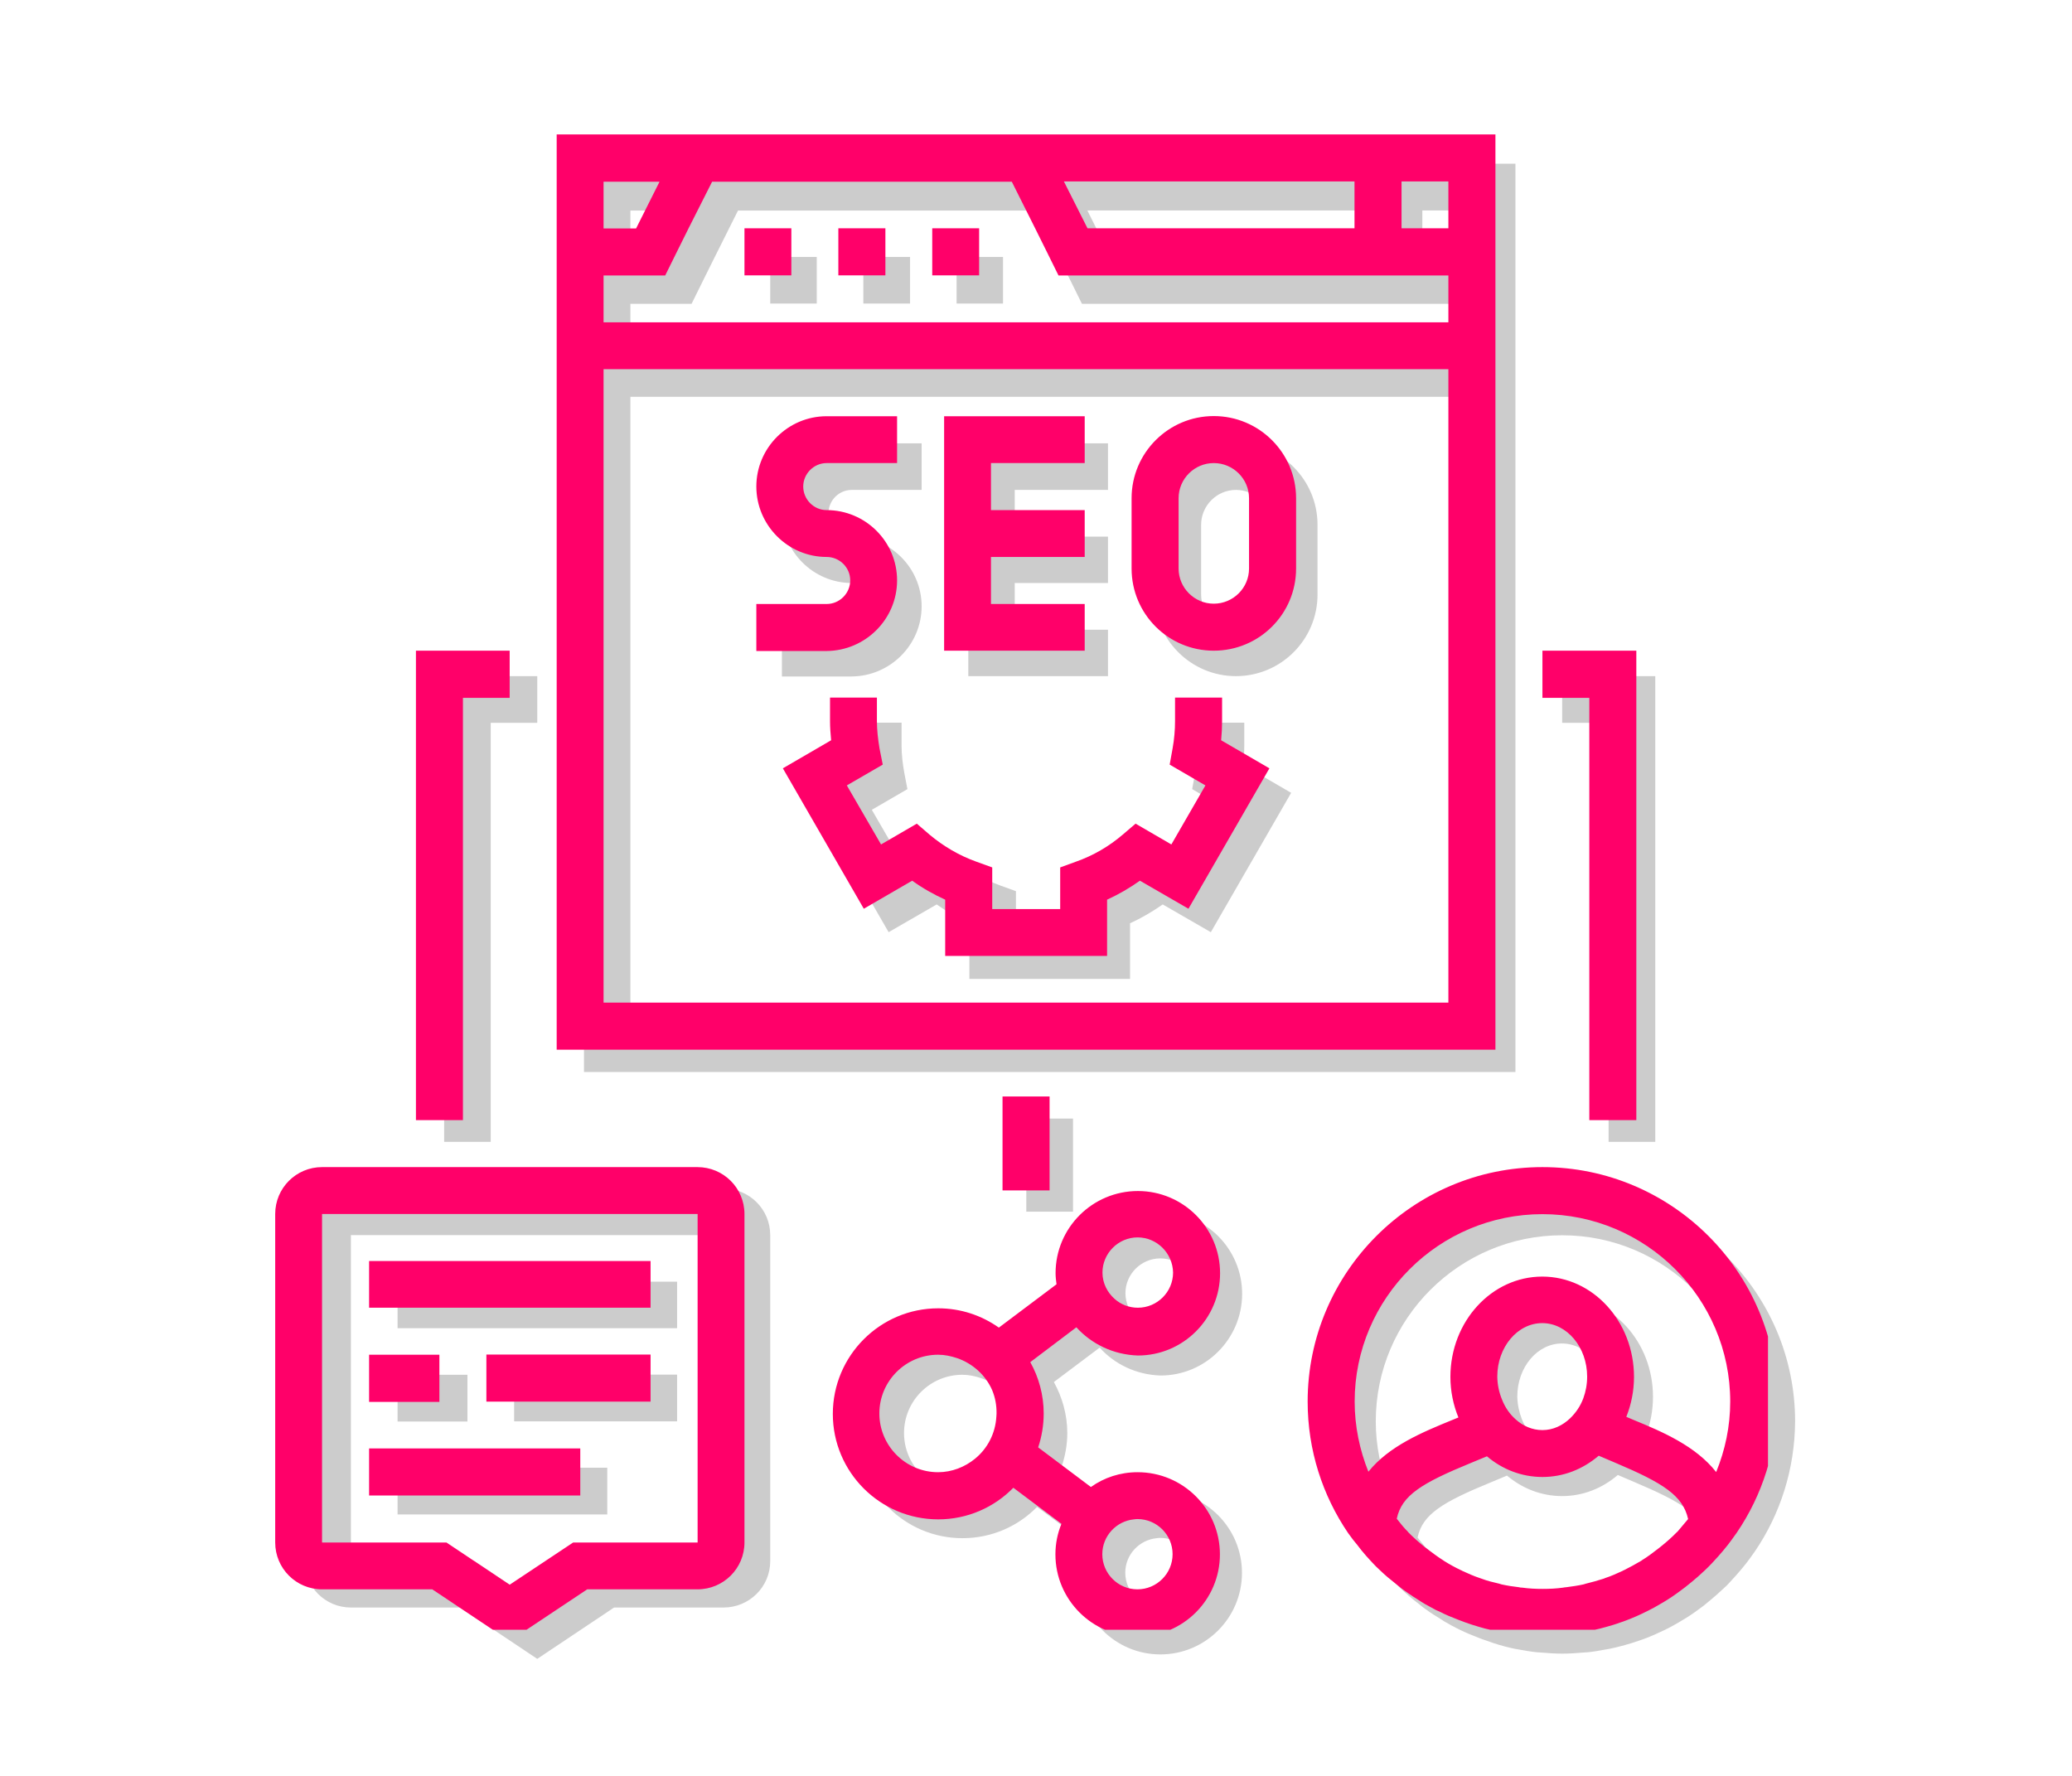 <svg xmlns="http://www.w3.org/2000/svg" xmlns:xlink="http://www.w3.org/1999/xlink" width="70" zoomAndPan="magnify" viewBox="0 0 52.5 45" height="60" preserveAspectRatio="xMidYMid meet" version="1.0"><defs><filter x="0%" y="0%" width="100%" height="100%" id="3b3df51327"><feColorMatrix values="0 0 0 0 1 0 0 0 0 1 0 0 0 0 1 0 0 0 1 0" color-interpolation-filters="sRGB"/></filter><mask id="ae0301d16f"><g filter="url(#3b3df51327)"><rect x="-5.25" width="63" fill="#000000" y="-4.5" height="54" fill-opacity="0.2"/></g></mask><clipPath id="94a974454c"><path d="M 0.652 0.148 L 38.543 0.148 L 38.543 38.039 L 0.652 38.039 Z M 0.652 0.148 " clip-rule="nonzero"/></clipPath><clipPath id="bb62cb7439"><rect x="0" width="40" y="0" height="40"/></clipPath><clipPath id="2c32637c68"><path d="M 6.91 3.406 L 44.797 3.406 L 44.797 41.297 L 6.91 41.297 Z M 6.91 3.406 " clip-rule="nonzero"/></clipPath></defs><g mask="url(#ae0301d16f)"><g transform="matrix(1, 0, 0, 1, 7, 4)"><g clip-path="url(#bb62cb7439)"><g clip-path="url(#94a974454c)"><path fill="#000000" d="M 5.434 24.934 L 4.254 24.934 L 4.254 13.133 L 6.613 13.133 L 6.613 14.316 L 5.434 14.316 Z M 33.758 24.934 L 34.941 24.934 L 34.941 13.133 L 32.582 13.133 L 32.582 14.316 L 33.758 14.316 Z M 31.398 23.164 L 7.797 23.164 L 7.797 0.148 L 31.398 0.148 Z M 30.215 6.055 L 8.973 6.055 L 8.973 21.984 L 30.215 21.984 Z M 8.973 2.516 L 9.789 2.516 L 10.379 1.336 L 8.973 1.336 Z M 8.973 4.875 L 30.215 4.875 L 30.215 3.699 L 20.414 3.699 L 20.121 3.105 L 19.828 2.516 L 19.234 1.336 L 11.699 1.336 L 11.109 2.516 L 10.816 3.105 L 10.523 3.699 L 8.973 3.699 Z M 20.551 1.332 L 21.141 2.512 L 27.855 2.512 L 27.855 1.332 Z M 29.039 1.332 L 29.039 2.512 L 30.215 2.512 L 30.215 1.332 Z M 17.238 3.102 L 17.238 3.691 L 18.414 3.691 L 18.414 2.512 L 17.238 2.512 Z M 14.875 3.102 L 14.875 3.691 L 16.059 3.691 L 16.059 2.512 L 14.875 2.512 Z M 12.516 3.102 L 12.516 3.691 L 13.695 3.691 L 13.695 2.512 L 12.516 2.512 Z M 22.25 11.066 L 22.25 9.297 C 22.25 8.156 23.176 7.23 24.316 7.23 C 25.457 7.23 26.383 8.156 26.383 9.297 L 26.383 11.066 C 26.383 12.207 25.457 13.133 24.316 13.133 C 23.176 13.133 22.25 12.207 22.25 11.066 Z M 23.434 11.066 C 23.434 11.555 23.832 11.949 24.316 11.949 C 24.805 11.949 25.203 11.555 25.203 11.066 L 25.203 9.297 C 25.203 8.812 24.805 8.414 24.316 8.414 C 23.832 8.414 23.434 8.812 23.434 9.297 Z M 21.074 11.957 L 18.711 11.957 L 18.711 10.773 L 21.074 10.773 L 21.074 9.598 L 18.711 9.598 L 18.711 8.414 L 21.074 8.414 L 21.074 7.234 L 17.535 7.234 L 17.535 13.133 L 21.074 13.133 Z M 16.352 11.363 C 16.352 10.387 15.555 9.598 14.582 9.598 C 14.258 9.598 13.992 9.328 13.992 9.004 C 13.992 8.68 14.258 8.414 14.582 8.414 L 16.352 8.414 L 16.352 7.234 L 14.582 7.234 C 13.609 7.234 12.812 8.031 12.812 9.004 C 12.812 9.977 13.609 10.773 14.582 10.773 C 14.906 10.773 15.176 11.039 15.176 11.363 C 15.176 11.688 14.906 11.957 14.582 11.957 L 12.812 11.957 L 12.812 13.141 L 14.582 13.141 C 15.555 13.133 16.352 12.34 16.352 11.363 Z M 15.09 16.52 L 15.992 15.996 L 15.914 15.59 C 15.871 15.352 15.844 15.121 15.844 14.902 L 15.844 14.312 L 14.668 14.312 L 14.668 14.902 C 14.668 15.059 14.676 15.223 14.691 15.383 L 13.48 16.09 L 15.516 19.621 L 16.734 18.918 C 16.996 19.105 17.273 19.262 17.562 19.395 L 17.562 20.805 L 21.633 20.805 L 21.633 19.395 C 21.926 19.262 22.203 19.098 22.461 18.918 L 23.68 19.621 L 25.715 16.09 L 24.5 15.383 C 24.516 15.223 24.527 15.059 24.527 14.902 L 24.527 14.312 L 23.344 14.312 L 23.344 14.902 C 23.344 15.121 23.324 15.352 23.281 15.59 L 23.207 15.996 L 24.109 16.52 L 23.25 18.004 L 22.348 17.484 L 22.031 17.754 C 21.684 18.055 21.285 18.281 20.848 18.441 L 20.453 18.582 L 20.453 19.629 L 18.742 19.629 L 18.742 18.582 L 18.352 18.441 C 17.918 18.281 17.52 18.055 17.168 17.754 L 16.848 17.484 L 15.949 18.004 Z M 12.516 27.297 L 12.516 35.559 C 12.516 36.207 11.988 36.734 11.332 36.734 L 8.559 36.734 L 6.613 38.035 L 4.668 36.734 L 1.891 36.734 C 1.242 36.734 0.715 36.207 0.715 35.559 L 0.715 27.297 C 0.715 26.645 1.242 26.117 1.891 26.117 L 11.332 26.117 C 11.988 26.117 12.516 26.645 12.516 27.297 Z M 8.211 35.559 L 11.34 35.559 L 11.34 27.297 L 1.891 27.297 L 1.891 35.559 L 5.023 35.559 L 6.613 36.621 Z M 4.844 30.836 L 3.074 30.836 L 3.074 32.02 L 4.844 32.02 Z M 6.027 32.016 L 10.156 32.016 L 10.156 30.832 L 6.027 30.832 Z M 3.074 29.656 L 10.156 29.656 L 10.156 28.477 L 3.074 28.477 Z M 3.074 34.375 L 8.387 34.375 L 8.387 33.191 L 3.074 33.191 Z M 37.465 35.312 L 37.336 35.492 C 37.305 35.531 37.273 35.574 37.242 35.617 C 37.164 35.715 37.086 35.809 37.004 35.902 C 36.949 35.961 36.898 36.02 36.844 36.078 C 36.789 36.141 36.727 36.203 36.664 36.258 C 36.605 36.312 36.547 36.363 36.488 36.418 C 36.387 36.504 36.285 36.594 36.176 36.68 C 36.133 36.711 36.094 36.742 36.051 36.773 C 35.91 36.879 35.762 36.977 35.609 37.066 C 35.586 37.082 35.559 37.098 35.531 37.113 C 35.441 37.164 35.348 37.219 35.254 37.266 C 35.234 37.273 35.215 37.285 35.191 37.297 C 35.023 37.379 34.855 37.453 34.691 37.516 C 34.637 37.535 34.578 37.559 34.527 37.574 C 34.414 37.613 34.293 37.652 34.176 37.684 C 34.082 37.711 33.984 37.734 33.883 37.758 C 33.816 37.773 33.754 37.789 33.684 37.797 C 33.539 37.824 33.387 37.852 33.234 37.867 C 33.191 37.871 33.156 37.871 33.113 37.875 C 32.941 37.891 32.766 37.902 32.586 37.902 C 32.406 37.902 32.23 37.891 32.059 37.875 C 32.016 37.871 31.98 37.871 31.938 37.867 C 31.785 37.852 31.633 37.824 31.48 37.797 C 31.414 37.789 31.352 37.773 31.281 37.758 C 31.184 37.734 31.082 37.711 30.984 37.68 C 30.871 37.645 30.754 37.609 30.645 37.566 C 30.586 37.547 30.527 37.527 30.473 37.504 C 30.309 37.441 30.148 37.375 29.988 37.297 C 29.957 37.281 29.934 37.27 29.902 37.254 C 29.812 37.207 29.719 37.16 29.629 37.105 C 29.594 37.086 29.562 37.066 29.531 37.043 C 29.387 36.957 29.246 36.867 29.109 36.766 C 29.062 36.734 29.016 36.699 28.977 36.664 C 28.879 36.59 28.785 36.512 28.691 36.434 C 28.625 36.375 28.555 36.312 28.488 36.25 C 28.43 36.191 28.367 36.133 28.309 36.07 C 28.254 36.012 28.199 35.949 28.145 35.887 C 28.062 35.801 27.984 35.703 27.914 35.605 C 27.883 35.562 27.844 35.523 27.812 35.48 L 27.691 35.316 C 27.055 34.375 26.676 33.238 26.676 32.016 C 26.676 28.766 29.324 26.117 32.582 26.117 C 35.836 26.117 38.484 28.766 38.484 32.016 C 38.477 33.234 38.105 34.371 37.465 35.312 Z M 36.242 34.969 C 36.113 34.375 35.609 34.062 34.422 33.559 L 33.992 33.375 C 33.602 33.711 33.113 33.91 32.582 33.91 C 32.051 33.91 31.57 33.715 31.184 33.391 L 30.781 33.559 C 29.547 34.066 29.043 34.371 28.918 34.961 C 29.008 35.07 29.094 35.188 29.195 35.285 C 29.199 35.293 29.199 35.293 29.203 35.297 C 29.32 35.418 29.445 35.527 29.578 35.637 C 29.609 35.664 29.641 35.688 29.672 35.711 C 29.809 35.816 29.941 35.918 30.09 36.008 C 30.094 36.012 30.102 36.012 30.105 36.02 C 30.246 36.109 30.387 36.188 30.535 36.254 C 30.543 36.258 30.555 36.266 30.566 36.27 C 30.707 36.34 30.855 36.402 31.004 36.453 C 31.02 36.457 31.035 36.465 31.051 36.469 C 31.195 36.52 31.344 36.559 31.492 36.594 C 31.512 36.602 31.535 36.605 31.555 36.609 C 31.695 36.641 31.844 36.668 31.988 36.684 C 32.016 36.688 32.043 36.695 32.074 36.695 C 32.246 36.715 32.414 36.727 32.586 36.727 C 32.758 36.727 32.93 36.715 33.098 36.695 C 33.125 36.688 33.152 36.684 33.184 36.684 C 33.328 36.664 33.469 36.641 33.613 36.609 C 33.633 36.605 33.652 36.602 33.676 36.594 C 33.82 36.559 33.969 36.516 34.113 36.469 C 34.129 36.465 34.145 36.457 34.156 36.453 C 34.309 36.402 34.453 36.34 34.594 36.27 C 34.605 36.266 34.617 36.258 34.625 36.254 C 34.773 36.18 34.918 36.102 35.062 36.02 C 35.066 36.012 35.07 36.012 35.078 36.008 C 35.223 35.918 35.359 35.816 35.496 35.711 C 35.527 35.684 35.559 35.656 35.59 35.637 C 35.715 35.531 35.84 35.422 35.957 35.301 C 35.961 35.297 35.965 35.293 35.973 35.293 C 36.062 35.188 36.148 35.078 36.242 34.969 Z M 31.559 31.957 C 31.637 32.156 31.754 32.324 31.898 32.453 C 32.09 32.629 32.324 32.73 32.582 32.73 C 32.848 32.73 33.09 32.617 33.277 32.434 C 33.418 32.297 33.531 32.129 33.605 31.934 C 33.668 31.766 33.707 31.582 33.707 31.387 C 33.707 30.645 33.199 30.043 32.574 30.043 C 31.953 30.043 31.445 30.645 31.445 31.387 C 31.449 31.59 31.492 31.785 31.559 31.957 Z M 36.949 33.785 C 37.176 33.234 37.301 32.637 37.301 32.016 C 37.301 29.414 35.18 27.301 32.582 27.301 C 29.98 27.301 27.859 29.414 27.859 32.016 C 27.859 32.637 27.984 33.234 28.207 33.777 C 28.723 33.129 29.555 32.785 30.324 32.469 L 30.465 32.414 C 30.34 32.098 30.266 31.754 30.266 31.395 C 30.266 30 31.305 28.871 32.574 28.871 C 33.848 28.871 34.883 30 34.883 31.395 C 34.883 31.75 34.816 32.09 34.691 32.398 L 34.871 32.477 C 35.602 32.773 36.434 33.129 36.949 33.785 Z M 20.188 26.703 L 20.188 24.344 L 19.004 24.344 L 19.004 26.703 Z M 20.863 30.148 L 19.703 31.02 C 19.914 31.402 20.043 31.848 20.043 32.312 C 20.043 32.613 19.988 32.898 19.898 33.168 L 21.223 34.16 C 21.559 33.926 21.961 33.789 22.402 33.789 C 23.543 33.789 24.469 34.715 24.469 35.855 C 24.469 36.996 23.543 37.922 22.402 37.922 C 21.262 37.922 20.336 36.996 20.336 35.855 C 20.336 35.586 20.387 35.324 20.488 35.086 L 19.277 34.184 C 18.797 34.676 18.125 34.977 17.387 34.977 C 15.922 34.977 14.734 33.785 14.734 32.324 C 14.734 30.859 15.93 29.672 17.387 29.672 C 17.953 29.672 18.477 29.848 18.91 30.152 L 20.359 29.062 C 20.352 28.977 20.34 28.879 20.34 28.785 C 20.34 27.645 21.266 26.719 22.406 26.719 C 23.547 26.719 24.473 27.645 24.473 28.785 C 24.473 29.926 23.547 30.855 22.406 30.855 C 21.789 30.836 21.238 30.566 20.863 30.148 Z M 21.512 35.852 C 21.512 36.34 21.91 36.734 22.398 36.734 C 22.883 36.734 23.281 36.34 23.281 35.852 C 23.281 35.363 22.883 34.969 22.398 34.969 C 22.363 34.969 22.34 34.973 22.309 34.977 C 21.867 35.02 21.512 35.391 21.512 35.852 Z M 18.742 31.734 C 18.582 31.352 18.258 31.059 17.859 30.922 C 17.707 30.871 17.551 30.836 17.383 30.836 C 16.57 30.836 15.906 31.496 15.906 32.312 C 15.906 33.125 16.566 33.789 17.383 33.789 C 17.734 33.789 18.059 33.66 18.309 33.453 C 18.625 33.199 18.828 32.816 18.848 32.387 C 18.848 32.367 18.855 32.34 18.855 32.32 C 18.859 32.105 18.816 31.91 18.742 31.734 Z M 22.402 27.887 C 21.914 27.887 21.516 28.285 21.516 28.77 C 21.516 29.031 21.637 29.27 21.82 29.43 C 21.977 29.57 22.184 29.656 22.406 29.656 C 22.895 29.656 23.293 29.258 23.293 28.77 C 23.285 28.285 22.887 27.887 22.402 27.887 Z M 22.402 27.887 " fill-opacity="1" fill-rule="nonzero"/></g></g></g></g><g clip-path="url(#2c32637c68)"><path fill="#ff0069" d="M 11.73 28.383 L 10.539 28.383 L 10.539 16.488 L 12.914 16.488 L 12.914 17.684 L 11.73 17.684 Z M 40.27 28.383 L 41.461 28.383 L 41.461 16.488 L 39.082 16.488 L 39.082 17.684 L 40.27 17.684 Z M 37.891 26.598 L 14.105 26.598 L 14.105 3.406 L 37.891 3.406 Z M 36.699 9.355 L 15.293 9.355 L 15.293 25.406 L 36.699 25.406 Z M 15.293 5.789 L 16.117 5.789 L 16.711 4.605 L 15.293 4.605 Z M 15.293 8.168 L 36.699 8.168 L 36.699 6.98 L 26.82 6.98 L 26.527 6.387 L 26.23 5.789 L 25.637 4.605 L 18.043 4.605 L 17.445 5.789 L 17.148 6.387 L 16.855 6.98 L 15.293 6.98 Z M 26.957 4.598 L 27.555 5.785 L 34.32 5.785 L 34.32 4.598 Z M 35.512 4.598 L 35.512 5.785 L 36.699 5.785 L 36.699 4.598 Z M 23.621 6.383 L 23.621 6.977 L 24.809 6.977 L 24.809 5.785 L 23.621 5.785 Z M 21.242 6.383 L 21.242 6.977 L 22.434 6.977 L 22.434 5.785 L 21.242 5.785 Z M 18.863 6.383 L 18.863 6.977 L 20.051 6.977 L 20.051 5.785 L 18.863 5.785 Z M 28.672 14.406 L 28.672 12.625 C 28.672 11.477 29.605 10.543 30.754 10.543 C 31.906 10.543 32.84 11.477 32.84 12.625 L 32.84 14.406 C 32.84 15.559 31.906 16.488 30.754 16.488 C 29.605 16.488 28.672 15.559 28.672 14.406 Z M 29.863 14.406 C 29.863 14.898 30.266 15.297 30.754 15.297 C 31.246 15.297 31.648 14.898 31.648 14.406 L 31.648 12.625 C 31.648 12.133 31.246 11.734 30.754 11.734 C 30.266 11.734 29.863 12.133 29.863 12.625 Z M 27.484 15.305 L 25.109 15.305 L 25.109 14.113 L 27.484 14.113 L 27.484 12.926 L 25.109 12.926 L 25.109 11.734 L 27.484 11.734 L 27.484 10.547 L 23.922 10.547 L 23.922 16.488 L 27.484 16.488 Z M 22.73 14.707 C 22.73 13.723 21.93 12.926 20.945 12.926 C 20.621 12.926 20.352 12.656 20.352 12.328 C 20.352 12.004 20.621 11.734 20.945 11.734 L 22.73 11.734 L 22.73 10.547 L 20.945 10.547 C 19.965 10.547 19.164 11.348 19.164 12.328 C 19.164 13.309 19.965 14.113 20.945 14.113 C 21.273 14.113 21.543 14.379 21.543 14.707 C 21.543 15.035 21.273 15.305 20.945 15.305 L 19.164 15.305 L 19.164 16.496 L 20.945 16.496 C 21.93 16.488 22.73 15.688 22.73 14.707 Z M 21.457 19.902 L 22.367 19.375 L 22.285 18.965 C 22.246 18.727 22.219 18.492 22.219 18.273 L 22.219 17.676 L 21.031 17.676 L 21.031 18.273 C 21.031 18.43 21.043 18.594 21.059 18.758 L 19.836 19.469 L 21.887 23.027 L 23.113 22.316 C 23.379 22.508 23.656 22.664 23.949 22.797 L 23.949 24.223 L 28.051 24.223 L 28.051 22.797 C 28.344 22.664 28.625 22.5 28.883 22.316 L 30.113 23.027 L 32.164 19.469 L 30.941 18.758 C 30.957 18.594 30.965 18.43 30.965 18.273 L 30.965 17.676 L 29.773 17.676 L 29.773 18.273 C 29.773 18.492 29.754 18.727 29.711 18.965 L 29.637 19.375 L 30.543 19.902 L 29.68 21.398 L 28.773 20.871 L 28.449 21.148 C 28.102 21.445 27.703 21.68 27.258 21.836 L 26.863 21.98 L 26.863 23.035 L 25.141 23.035 L 25.141 21.98 L 24.742 21.836 C 24.305 21.68 23.906 21.445 23.551 21.148 L 23.23 20.871 L 22.324 21.398 Z M 18.863 30.762 L 18.863 39.086 C 18.863 39.742 18.332 40.273 17.672 40.273 L 14.879 40.273 L 12.914 41.582 L 10.953 40.273 L 8.16 40.273 C 7.504 40.273 6.973 39.742 6.973 39.086 L 6.973 30.762 C 6.973 30.105 7.504 29.574 8.16 29.574 L 17.672 29.574 C 18.332 29.574 18.863 30.105 18.863 30.762 Z M 14.523 39.086 L 17.676 39.086 L 17.676 30.762 L 8.16 30.762 L 8.16 39.086 L 11.312 39.086 L 12.914 40.156 Z M 11.133 34.328 L 9.352 34.328 L 9.352 35.523 L 11.133 35.523 Z M 12.324 35.516 L 16.484 35.516 L 16.484 34.324 L 12.324 34.324 Z M 9.352 33.137 L 16.484 33.137 L 16.484 31.953 L 9.352 31.953 Z M 9.352 37.895 L 14.703 37.895 L 14.703 36.703 L 9.352 36.703 Z M 44.004 38.84 L 43.875 39.02 C 43.844 39.059 43.812 39.102 43.781 39.145 C 43.703 39.246 43.621 39.34 43.539 39.434 C 43.484 39.492 43.434 39.551 43.379 39.609 C 43.32 39.672 43.258 39.734 43.195 39.793 C 43.137 39.848 43.078 39.898 43.02 39.953 C 42.914 40.043 42.816 40.129 42.703 40.215 C 42.664 40.246 42.621 40.277 42.578 40.309 C 42.438 40.414 42.289 40.516 42.137 40.605 C 42.109 40.621 42.082 40.637 42.055 40.652 C 41.965 40.707 41.871 40.758 41.777 40.805 C 41.754 40.816 41.734 40.828 41.715 40.836 C 41.543 40.922 41.375 40.996 41.207 41.059 C 41.156 41.078 41.098 41.102 41.043 41.117 C 40.93 41.16 40.805 41.195 40.691 41.227 C 40.594 41.254 40.496 41.281 40.395 41.301 C 40.328 41.316 40.262 41.332 40.195 41.344 C 40.047 41.371 39.895 41.395 39.742 41.414 C 39.699 41.418 39.664 41.418 39.621 41.422 C 39.445 41.438 39.266 41.449 39.086 41.449 C 38.906 41.449 38.73 41.438 38.555 41.422 C 38.512 41.418 38.477 41.418 38.434 41.414 C 38.281 41.395 38.129 41.371 37.977 41.344 C 37.906 41.332 37.844 41.316 37.773 41.301 C 37.676 41.281 37.574 41.254 37.473 41.223 C 37.359 41.191 37.242 41.152 37.133 41.113 C 37.074 41.09 37.016 41.07 36.957 41.047 C 36.793 40.984 36.629 40.918 36.473 40.836 C 36.441 40.82 36.414 40.812 36.383 40.797 C 36.293 40.746 36.199 40.699 36.109 40.648 C 36.07 40.625 36.039 40.605 36.008 40.586 C 35.867 40.496 35.723 40.406 35.586 40.305 C 35.539 40.273 35.492 40.234 35.449 40.199 C 35.355 40.125 35.258 40.047 35.164 39.969 C 35.094 39.91 35.027 39.848 34.957 39.781 C 34.898 39.727 34.836 39.668 34.777 39.602 C 34.723 39.547 34.668 39.48 34.609 39.418 C 34.531 39.328 34.453 39.234 34.379 39.133 C 34.348 39.094 34.309 39.051 34.277 39.008 L 34.156 38.844 C 33.512 37.895 33.133 36.75 33.133 35.516 C 33.133 32.242 35.801 29.574 39.082 29.574 C 42.363 29.574 45.031 32.242 45.031 35.516 C 45.023 36.746 44.652 37.891 44.004 38.84 Z M 42.773 38.492 C 42.641 37.895 42.137 37.578 40.938 37.07 L 40.508 36.887 C 40.109 37.227 39.621 37.426 39.082 37.426 C 38.551 37.426 38.062 37.23 37.676 36.902 L 37.27 37.07 C 36.023 37.582 35.516 37.891 35.391 38.484 C 35.48 38.598 35.57 38.711 35.672 38.812 C 35.676 38.816 35.676 38.816 35.68 38.824 C 35.797 38.945 35.922 39.055 36.055 39.164 C 36.086 39.191 36.117 39.219 36.148 39.238 C 36.289 39.344 36.426 39.449 36.57 39.539 C 36.578 39.547 36.582 39.547 36.586 39.551 C 36.73 39.641 36.871 39.719 37.02 39.789 C 37.031 39.793 37.043 39.797 37.051 39.805 C 37.195 39.871 37.344 39.938 37.496 39.988 C 37.512 39.992 37.527 40 37.543 40.004 C 37.684 40.059 37.836 40.094 37.984 40.129 C 38.008 40.137 38.027 40.141 38.047 40.148 C 38.191 40.18 38.34 40.203 38.484 40.219 C 38.512 40.227 38.539 40.23 38.57 40.23 C 38.746 40.254 38.914 40.262 39.086 40.262 C 39.262 40.262 39.434 40.254 39.605 40.23 C 39.629 40.227 39.656 40.219 39.688 40.219 C 39.836 40.199 39.98 40.18 40.121 40.148 C 40.141 40.141 40.164 40.137 40.184 40.129 C 40.332 40.094 40.48 40.051 40.629 40.004 C 40.645 40 40.66 39.992 40.668 39.988 C 40.824 39.938 40.969 39.871 41.113 39.805 C 41.121 39.797 41.133 39.793 41.145 39.789 C 41.293 39.715 41.438 39.637 41.582 39.551 C 41.586 39.547 41.594 39.547 41.598 39.539 C 41.746 39.449 41.883 39.344 42.02 39.238 C 42.051 39.215 42.082 39.188 42.113 39.164 C 42.242 39.059 42.367 38.949 42.484 38.828 C 42.488 38.824 42.492 38.816 42.5 38.816 C 42.59 38.711 42.68 38.602 42.773 38.492 Z M 38.055 35.457 C 38.133 35.66 38.25 35.828 38.398 35.961 C 38.586 36.133 38.824 36.238 39.082 36.238 C 39.352 36.238 39.594 36.121 39.785 35.938 C 39.926 35.801 40.043 35.633 40.117 35.434 C 40.18 35.262 40.215 35.078 40.215 34.883 C 40.215 34.137 39.703 33.527 39.078 33.527 C 38.449 33.527 37.938 34.137 37.938 34.883 C 37.941 35.09 37.984 35.285 38.055 35.457 Z M 43.484 37.301 C 43.711 36.746 43.84 36.145 43.84 35.516 C 43.84 32.895 41.703 30.766 39.082 30.766 C 36.461 30.766 34.324 32.895 34.324 35.516 C 34.324 36.145 34.453 36.746 34.672 37.293 C 35.195 36.641 36.035 36.293 36.809 35.977 L 36.953 35.918 C 36.824 35.602 36.75 35.254 36.75 34.891 C 36.75 33.484 37.797 32.348 39.078 32.348 C 40.359 32.348 41.402 33.484 41.402 34.891 C 41.402 35.246 41.332 35.59 41.207 35.902 L 41.391 35.98 C 42.125 36.281 42.965 36.641 43.484 37.301 Z M 26.594 30.164 L 26.594 27.785 L 25.402 27.785 L 25.402 30.164 Z M 27.273 33.633 L 26.105 34.516 C 26.32 34.898 26.445 35.348 26.445 35.816 C 26.445 36.117 26.395 36.406 26.305 36.676 L 27.641 37.68 C 27.977 37.441 28.383 37.305 28.824 37.305 C 29.977 37.305 30.91 38.238 30.91 39.387 C 30.91 40.535 29.977 41.469 28.824 41.469 C 27.676 41.469 26.742 40.535 26.742 39.387 C 26.742 39.113 26.797 38.848 26.895 38.613 L 25.676 37.699 C 25.191 38.195 24.516 38.5 23.773 38.5 C 22.297 38.5 21.102 37.301 21.102 35.828 C 21.102 34.352 22.301 33.152 23.773 33.152 C 24.344 33.152 24.871 33.332 25.309 33.641 L 26.77 32.543 C 26.758 32.453 26.746 32.359 26.746 32.262 C 26.746 31.113 27.68 30.18 28.832 30.18 C 29.98 30.18 30.914 31.113 30.914 32.262 C 30.914 33.414 29.98 34.348 28.832 34.348 C 28.207 34.328 27.656 34.055 27.273 33.633 Z M 27.93 39.383 C 27.93 39.871 28.328 40.273 28.82 40.273 C 29.312 40.273 29.711 39.871 29.711 39.383 C 29.711 38.891 29.312 38.492 28.82 38.492 C 28.789 38.492 28.762 38.496 28.73 38.5 C 28.289 38.543 27.93 38.918 27.93 39.383 Z M 25.141 35.23 C 24.977 34.848 24.648 34.551 24.25 34.414 C 24.094 34.363 23.938 34.328 23.77 34.328 C 22.949 34.328 22.281 34.996 22.281 35.816 C 22.281 36.633 22.945 37.305 23.77 37.305 C 24.121 37.305 24.449 37.172 24.703 36.965 C 25.02 36.707 25.223 36.324 25.246 35.891 C 25.246 35.871 25.25 35.844 25.25 35.824 C 25.254 35.605 25.215 35.41 25.141 35.23 Z M 28.824 31.355 C 28.336 31.355 27.934 31.758 27.934 32.246 C 27.934 32.512 28.055 32.746 28.238 32.91 C 28.398 33.055 28.605 33.137 28.832 33.137 C 29.32 33.137 29.723 32.738 29.723 32.246 C 29.715 31.758 29.316 31.355 28.824 31.355 Z M 28.824 31.355 " fill-opacity="1" fill-rule="nonzero"/></g></svg>